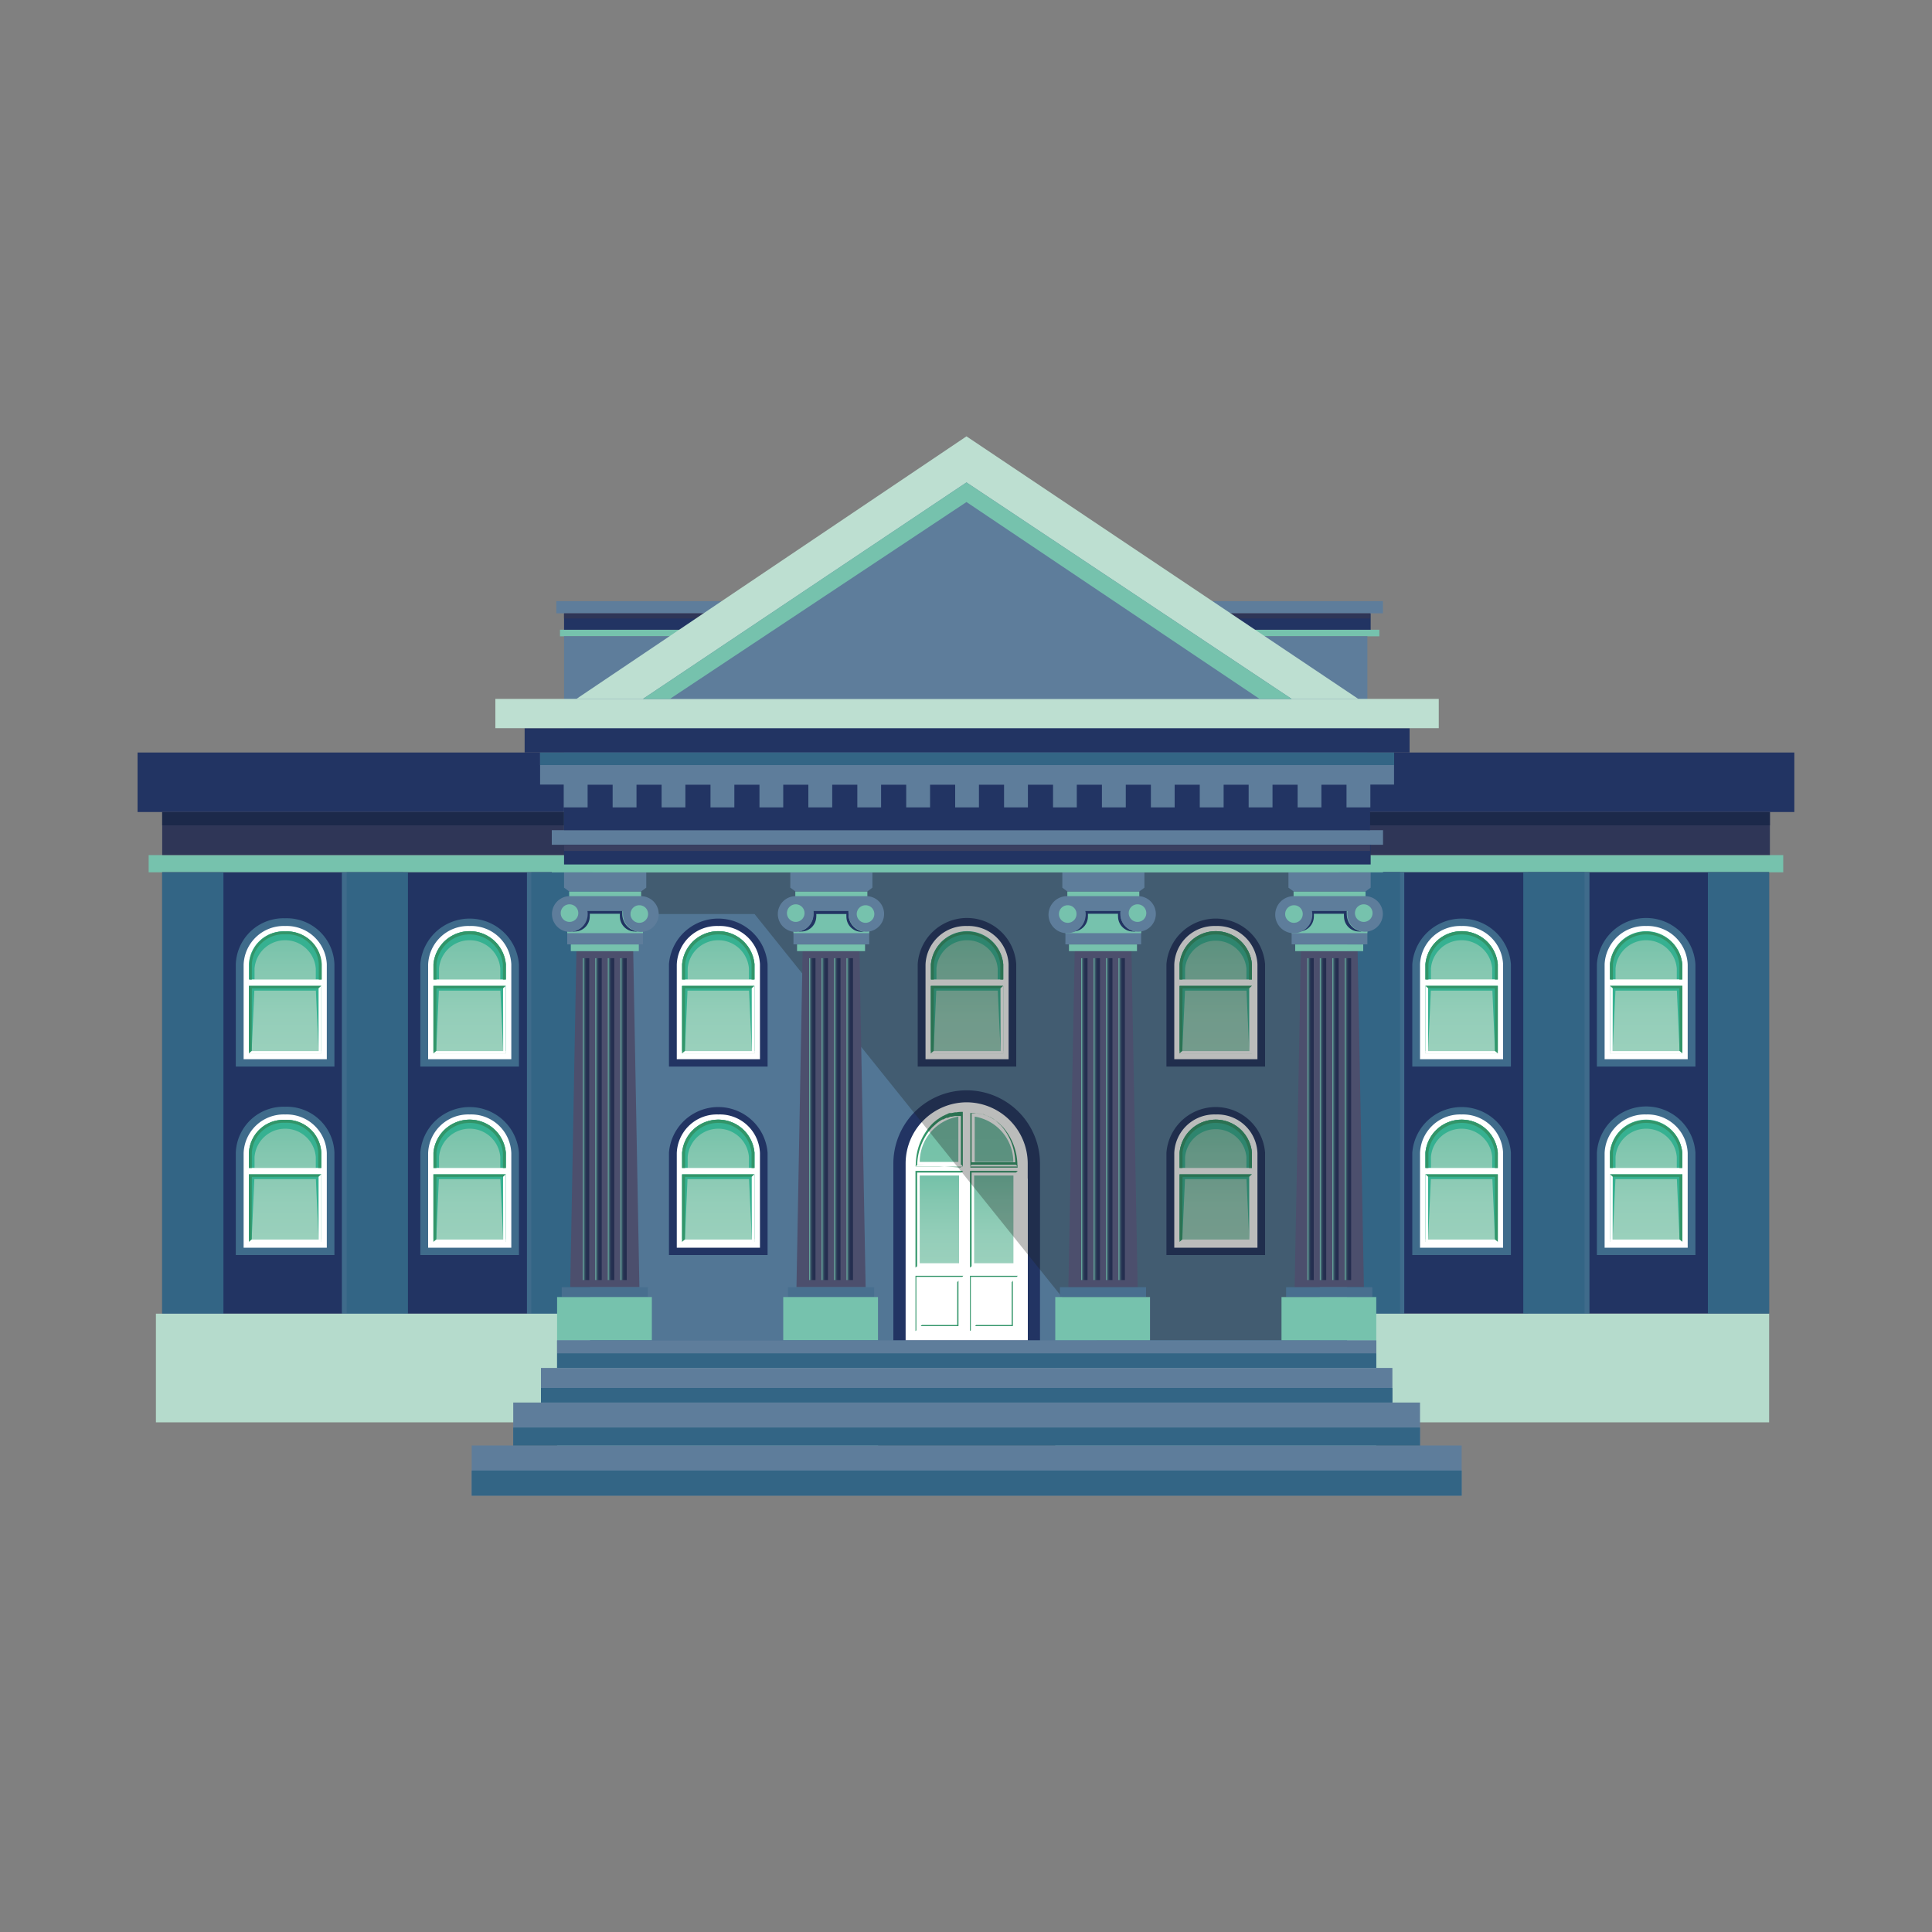 <?xml version="1.0" encoding="UTF-8"?> <svg xmlns="http://www.w3.org/2000/svg" xmlns:xlink="http://www.w3.org/1999/xlink" id="Layer_1" data-name="Layer 1" viewBox="0 0 200 200"><rect x="0" y="0" width="200" height="200" fill="#808080" stroke="none"/><defs><style>.cls-1{fill:#223463;}.cls-2{fill:#76c2ad;}.cls-3{fill:#2f3657;}.cls-4{fill:#1c294a;}.cls-5{fill:#3f6b8b;}.cls-6{fill:#336585;}.cls-7{fill:#fff;}.cls-8{fill:url(#linear-gradient);}.cls-9{fill:#36b191;}.cls-10{fill:#329569;}.cls-11{fill:url(#linear-gradient-2);}.cls-12{fill:url(#linear-gradient-3);}.cls-13{fill:url(#linear-gradient-4);}.cls-14{fill:url(#linear-gradient-5);}.cls-15{fill:url(#linear-gradient-6);}.cls-16{fill:url(#linear-gradient-7);}.cls-17{fill:url(#linear-gradient-8);}.cls-18{fill:#b5dbcc;}.cls-19{fill:#527695;}.cls-20{fill:url(#linear-gradient-9);}.cls-21{fill:url(#linear-gradient-10);}.cls-22{fill:url(#linear-gradient-11);}.cls-23{fill:url(#linear-gradient-12);}.cls-24{fill:url(#linear-gradient-13);}.cls-25{fill:url(#linear-gradient-14);}.cls-26{fill:url(#linear-gradient-15);}.cls-27{fill:url(#linear-gradient-16);}.cls-28{fill:url(#linear-gradient-17);}.cls-29{fill:#1d1e1c;opacity:0.3;}.cls-30{fill:#5e7d9b;}.cls-31{fill:#bddfd1;}.cls-32{fill:#4c4f6d;}.cls-33{fill:url(#linear-gradient-18);}.cls-34{fill:url(#linear-gradient-19);}.cls-35{fill:url(#linear-gradient-20);}.cls-36{fill:url(#linear-gradient-21);}.cls-37{fill:#486f8f;}.cls-38{fill:url(#linear-gradient-22);}.cls-39{fill:url(#linear-gradient-23);}.cls-40{fill:url(#linear-gradient-24);}.cls-41{fill:url(#linear-gradient-25);}.cls-42{fill:url(#linear-gradient-26);}.cls-43{fill:url(#linear-gradient-27);}.cls-44{fill:url(#linear-gradient-28);}.cls-45{fill:url(#linear-gradient-29);}.cls-46{fill:url(#linear-gradient-30);}.cls-47{fill:url(#linear-gradient-31);}.cls-48{fill:url(#linear-gradient-32);}.cls-49{fill:url(#linear-gradient-33);}.cls-50{fill:#3a3f60;}</style><linearGradient id="linear-gradient" x1="48.62" y1="109.05" x2="48.62" y2="96.42" gradientUnits="userSpaceOnUse"><stop offset="0" stop-color="#9ad0bc"></stop><stop offset="0.31" stop-color="#94ceb9"></stop><stop offset="0.71" stop-color="#84c7b0"></stop><stop offset="1" stop-color="#74c1a8"></stop></linearGradient><linearGradient id="linear-gradient-2" x1="48.62" y1="128.56" x2="48.62" y2="115.93" xlink:href="#linear-gradient"></linearGradient><linearGradient id="linear-gradient-3" x1="29.51" y1="109.05" x2="29.51" y2="96.42" xlink:href="#linear-gradient"></linearGradient><linearGradient id="linear-gradient-4" x1="29.51" y1="128.56" x2="29.51" y2="115.93" xlink:href="#linear-gradient"></linearGradient><linearGradient id="linear-gradient-5" x1="-3459.68" y1="109.05" x2="-3459.68" y2="96.42" gradientTransform="matrix(-1, 0, 0, 1, -3308.37, 0)" xlink:href="#linear-gradient"></linearGradient><linearGradient id="linear-gradient-6" x1="-3459.68" y1="128.56" x2="-3459.68" y2="115.93" gradientTransform="matrix(-1, 0, 0, 1, -3308.37, 0)" xlink:href="#linear-gradient"></linearGradient><linearGradient id="linear-gradient-7" x1="-3478.78" y1="109.05" x2="-3478.78" y2="96.42" gradientTransform="matrix(-1, 0, 0, 1, -3308.37, 0)" xlink:href="#linear-gradient"></linearGradient><linearGradient id="linear-gradient-8" x1="-3478.78" y1="128.56" x2="-3478.78" y2="115.93" gradientTransform="matrix(-1, 0, 0, 1, -3308.37, 0)" xlink:href="#linear-gradient"></linearGradient><linearGradient id="linear-gradient-9" x1="102.88" y1="130.77" x2="102.88" y2="121.69" xlink:href="#linear-gradient"></linearGradient><linearGradient id="linear-gradient-10" x1="102.87" y1="120.28" x2="102.87" y2="115.59" gradientUnits="userSpaceOnUse"><stop offset="0" stop-color="#77c2a9"></stop><stop offset="1" stop-color="#74c1a8"></stop></linearGradient><linearGradient id="linear-gradient-11" x1="97.24" y1="130.77" x2="97.24" y2="121.69" xlink:href="#linear-gradient"></linearGradient><linearGradient id="linear-gradient-12" x1="-3521.81" y1="120.28" x2="-3521.81" y2="115.59" gradientTransform="matrix(-1, 0, 0, 1, -3424.56, 0)" xlink:href="#linear-gradient-10"></linearGradient><linearGradient id="linear-gradient-13" x1="74.36" y1="109.05" x2="74.36" y2="96.42" xlink:href="#linear-gradient"></linearGradient><linearGradient id="linear-gradient-14" x1="74.36" y1="128.56" x2="74.36" y2="115.93" xlink:href="#linear-gradient"></linearGradient><linearGradient id="linear-gradient-15" x1="125.85" y1="109.05" x2="125.85" y2="96.42" xlink:href="#linear-gradient"></linearGradient><linearGradient id="linear-gradient-16" x1="100.11" y1="109.05" x2="100.11" y2="96.42" xlink:href="#linear-gradient"></linearGradient><linearGradient id="linear-gradient-17" x1="125.85" y1="128.56" x2="125.85" y2="115.93" xlink:href="#linear-gradient"></linearGradient><linearGradient id="linear-gradient-18" x1="60.34" y1="115.85" x2="61" y2="115.85" gradientUnits="userSpaceOnUse"><stop offset="0" stop-color="#76c2ad"></stop><stop offset="0.01" stop-color="#71baa8"></stop><stop offset="0.09" stop-color="#5d9590"></stop><stop offset="0.17" stop-color="#4b757c"></stop><stop offset="0.26" stop-color="#3d5b6b"></stop><stop offset="0.35" stop-color="#32475f"></stop><stop offset="0.46" stop-color="#2a3956"></stop><stop offset="0.6" stop-color="#253051"></stop><stop offset="0.82" stop-color="#242e4f"></stop></linearGradient><linearGradient id="linear-gradient-19" x1="61.63" y1="115.85" x2="62.3" y2="115.85" xlink:href="#linear-gradient-18"></linearGradient><linearGradient id="linear-gradient-20" x1="62.93" y1="115.85" x2="63.59" y2="115.85" xlink:href="#linear-gradient-18"></linearGradient><linearGradient id="linear-gradient-21" x1="64.22" y1="115.85" x2="64.88" y2="115.85" xlink:href="#linear-gradient-18"></linearGradient><linearGradient id="linear-gradient-22" x1="83.76" y1="115.85" x2="84.42" y2="115.85" xlink:href="#linear-gradient-18"></linearGradient><linearGradient id="linear-gradient-23" x1="85.05" y1="115.85" x2="85.72" y2="115.85" xlink:href="#linear-gradient-18"></linearGradient><linearGradient id="linear-gradient-24" x1="86.35" y1="115.85" x2="87.01" y2="115.85" xlink:href="#linear-gradient-18"></linearGradient><linearGradient id="linear-gradient-25" x1="87.64" y1="115.85" x2="88.3" y2="115.85" xlink:href="#linear-gradient-18"></linearGradient><linearGradient id="linear-gradient-26" x1="111.92" y1="115.85" x2="112.58" y2="115.85" xlink:href="#linear-gradient-18"></linearGradient><linearGradient id="linear-gradient-27" x1="113.21" y1="115.85" x2="113.87" y2="115.85" xlink:href="#linear-gradient-18"></linearGradient><linearGradient id="linear-gradient-28" x1="114.5" y1="115.85" x2="115.16" y2="115.85" xlink:href="#linear-gradient-18"></linearGradient><linearGradient id="linear-gradient-29" x1="115.79" y1="115.85" x2="116.46" y2="115.85" xlink:href="#linear-gradient-18"></linearGradient><linearGradient id="linear-gradient-30" x1="135.34" y1="115.85" x2="136" y2="115.85" xlink:href="#linear-gradient-18"></linearGradient><linearGradient id="linear-gradient-31" x1="136.63" y1="115.85" x2="137.29" y2="115.85" xlink:href="#linear-gradient-18"></linearGradient><linearGradient id="linear-gradient-32" x1="137.92" y1="115.85" x2="138.58" y2="115.85" xlink:href="#linear-gradient-18"></linearGradient><linearGradient id="linear-gradient-33" x1="139.21" y1="115.85" x2="139.87" y2="115.85" xlink:href="#linear-gradient-18"></linearGradient></defs><rect class="cls-1" x="14.24" y="77.9" width="171.51" height="6.16"></rect><rect class="cls-2" x="15.39" y="88.52" width="169.21" height="1.78"></rect><rect class="cls-3" x="16.79" y="84.06" width="166.43" height="4.45"></rect><rect class="cls-4" x="16.79" y="84.06" width="166.43" height="1.38"></rect><rect class="cls-1" x="16.79" y="90.3" width="44.29" height="45.69"></rect><rect class="cls-5" x="35.39" y="90.3" width="6.34" height="45.69"></rect><rect class="cls-5" x="54.55" y="90.3" width="6.34" height="45.69"></rect><rect class="cls-6" x="55" y="90.3" width="6.34" height="45.69"></rect><rect class="cls-6" x="16.79" y="90.3" width="6.34" height="45.69"></rect><path class="cls-5" d="M43.51,110.41V99.82a5.12,5.12,0,0,1,10.21,0v10.59Z"></path><path class="cls-7" d="M48.62,95.86h0a4.15,4.15,0,0,0-4.3,4v9.79h8.61V99.82A4.15,4.15,0,0,0,48.62,95.86Z"></path><path class="cls-8" d="M44.87,109.05V99.82a3.76,3.76,0,0,1,7.49,0v9.23Z"></path><polygon class="cls-9" points="51.8 102.05 45.43 102.05 44.87 102.05 44.87 102.55 44.87 108.79 45.16 108.81 45.43 102.55 51.8 102.55 52.09 108.81 52.36 108.79 52.36 102.55 52.36 102.05 51.8 102.05"></polygon><path class="cls-9" d="M45.45,101.4v-1.14a3.18,3.18,0,0,1,6.34,0v1.14h.58V99.82a3.76,3.76,0,0,0-7.49,0v1.58Z"></path><rect class="cls-7" x="44.69" y="101.4" width="7.8" height="0.66"></rect><path class="cls-10" d="M45.18,101.4V99.82a3.46,3.46,0,0,1,6.88,0v1.58h.3V99.82a3.76,3.76,0,0,0-7.49,0v1.58Z"></path><polygon class="cls-10" points="45.16 108.81 45.18 102.32 52.08 102.31 52.36 102.05 44.87 102.05 44.87 109.05 45.16 108.81"></polygon><polygon class="cls-7" points="44.87 109.05 45.16 108.81 52.09 108.81 52.08 102.31 52.36 102.05 52.36 109.05 44.87 109.05"></polygon><path class="cls-5" d="M43.51,129.92V119.33a5.12,5.12,0,0,1,10.21,0v10.59Z"></path><path class="cls-7" d="M48.62,115.37h0a4.15,4.15,0,0,0-4.3,4v9.79h8.61v-9.79A4.15,4.15,0,0,0,48.62,115.37Z"></path><path class="cls-11" d="M44.87,128.56v-9.23a3.76,3.76,0,0,1,7.49,0v9.23Z"></path><polygon class="cls-9" points="51.8 121.56 45.43 121.56 44.87 121.56 44.87 122.06 44.87 128.3 45.16 128.32 45.43 122.06 51.8 122.06 52.09 128.32 52.36 128.3 52.36 122.06 52.36 121.56 51.8 121.56"></polygon><path class="cls-9" d="M45.45,120.91v-1.14a3.18,3.18,0,0,1,6.34,0v1.14h.58v-1.58a3.76,3.76,0,0,0-7.49,0v1.58Z"></path><rect class="cls-7" x="44.69" y="120.91" width="7.8" height="0.65"></rect><path class="cls-10" d="M45.18,120.91v-1.58a3.46,3.46,0,0,1,6.88,0v1.58h.3v-1.58a3.76,3.76,0,0,0-7.49,0v1.58Z"></path><polygon class="cls-10" points="45.16 128.32 45.18 121.83 52.08 121.82 52.36 121.56 44.87 121.56 44.87 128.56 45.16 128.32"></polygon><polygon class="cls-7" points="44.87 128.56 45.16 128.32 52.09 128.32 52.08 121.82 52.36 121.56 52.36 128.56 44.87 128.56"></polygon><path class="cls-5" d="M24.41,110.41V99.82a4.94,4.94,0,0,1,5.1-4.76,4.94,4.94,0,0,1,5.11,4.76v10.59Z"></path><path class="cls-7" d="M29.52,95.86h0a4.15,4.15,0,0,0-4.3,4v9.79h8.61V99.82A4.15,4.15,0,0,0,29.52,95.86Z"></path><path class="cls-12" d="M25.77,109.05V99.82a3.58,3.58,0,0,1,3.74-3.4,3.59,3.59,0,0,1,3.75,3.4v9.23Z"></path><polygon class="cls-9" points="32.7 102.05 26.33 102.05 25.77 102.05 25.77 102.55 25.77 108.79 26.05 108.81 26.33 102.55 32.7 102.55 32.98 108.81 33.26 108.79 33.26 102.55 33.26 102.05 32.7 102.05"></polygon><path class="cls-9" d="M26.35,101.4v-1.14a3.18,3.18,0,0,1,6.34,0v1.14h.57V99.82a3.59,3.59,0,0,0-3.75-3.4,3.58,3.58,0,0,0-3.74,3.4v1.58Z"></path><rect class="cls-7" x="25.59" y="101.4" width="7.8" height="0.66"></rect><path class="cls-10" d="M26.07,101.4V99.82a3.29,3.29,0,0,1,3.44-3.1A3.28,3.28,0,0,1,33,99.82v1.58h.31V99.82a3.59,3.59,0,0,0-3.75-3.4,3.58,3.58,0,0,0-3.74,3.4v1.58Z"></path><polygon class="cls-10" points="26.05 108.81 26.07 102.32 32.98 102.31 33.26 102.05 25.77 102.05 25.77 109.05 26.05 108.81"></polygon><polygon class="cls-7" points="25.77 109.05 26.05 108.81 32.98 108.81 32.98 102.31 33.26 102.05 33.26 109.05 25.77 109.05"></polygon><path class="cls-5" d="M24.41,129.92V119.33a4.94,4.94,0,0,1,5.1-4.76,4.94,4.94,0,0,1,5.11,4.76v10.59Z"></path><path class="cls-7" d="M29.52,115.37h0a4.15,4.15,0,0,0-4.3,4v9.79h8.61v-9.79A4.15,4.15,0,0,0,29.52,115.37Z"></path><path class="cls-13" d="M25.77,128.56v-9.23a3.58,3.58,0,0,1,3.74-3.4,3.59,3.59,0,0,1,3.75,3.4v9.23Z"></path><polygon class="cls-9" points="32.7 121.56 26.33 121.56 25.77 121.56 25.77 122.06 25.77 128.3 26.05 128.32 26.33 122.06 32.7 122.06 32.98 128.32 33.26 128.3 33.26 122.06 33.26 121.56 32.7 121.56"></polygon><path class="cls-9" d="M26.35,120.91v-1.14a3.18,3.18,0,0,1,6.34,0v1.14h.57v-1.58a3.59,3.59,0,0,0-3.75-3.4,3.58,3.58,0,0,0-3.74,3.4v1.58Z"></path><rect class="cls-7" x="25.59" y="120.91" width="7.8" height="0.65"></rect><path class="cls-10" d="M26.07,120.91v-1.58a3.29,3.29,0,0,1,3.44-3.1,3.28,3.28,0,0,1,3.44,3.1v1.58h.31v-1.58a3.59,3.59,0,0,0-3.75-3.4,3.58,3.58,0,0,0-3.74,3.4v1.58Z"></path><polygon class="cls-10" points="26.05 128.32 26.07 121.83 32.98 121.82 33.26 121.56 25.77 121.56 25.77 128.56 26.05 128.32"></polygon><polygon class="cls-7" points="25.77 128.56 26.05 128.32 32.98 128.32 32.98 121.82 33.26 121.56 33.26 128.56 25.77 128.56"></polygon><rect class="cls-6" x="35.89" y="90.3" width="6.34" height="45.69"></rect><rect class="cls-1" x="138.85" y="90.3" width="44.29" height="45.69" transform="translate(321.98 226.28) rotate(180)"></rect><rect class="cls-5" x="158.19" y="90.3" width="6.34" height="45.69" transform="translate(322.73 226.28) rotate(180)"></rect><rect class="cls-5" x="139.03" y="90.3" width="6.34" height="45.69" transform="translate(284.4 226.28) rotate(180)"></rect><rect class="cls-6" x="138.58" y="90.3" width="6.34" height="45.69" transform="translate(283.51 226.28) rotate(180)"></rect><rect class="cls-6" x="176.79" y="90.3" width="6.34" height="45.69" transform="translate(359.93 226.28) rotate(180)"></rect><path class="cls-5" d="M156.41,110.41V99.82a5.12,5.12,0,0,0-10.21,0v10.59Z"></path><path class="cls-7" d="M151.3,95.86h0a4.15,4.15,0,0,1,4.3,4v9.79H147V99.82A4.15,4.15,0,0,1,151.3,95.86Z"></path><path class="cls-14" d="M155.05,109.05V99.82a3.76,3.76,0,0,0-7.49,0v9.23Z"></path><polygon class="cls-9" points="148.12 102.05 154.49 102.05 155.05 102.05 155.05 102.55 155.05 108.79 154.76 108.81 154.49 102.55 148.12 102.55 147.84 108.81 147.56 108.79 147.56 102.55 147.56 102.05 148.12 102.05"></polygon><path class="cls-9" d="M154.47,101.4v-1.14a3.18,3.18,0,0,0-6.34,0v1.14h-.57V99.82a3.76,3.76,0,0,1,7.49,0v1.58Z"></path><rect class="cls-7" x="147.44" y="101.4" width="7.8" height="0.66" transform="translate(302.67 203.45) rotate(180)"></rect><path class="cls-10" d="M154.75,101.4V99.82a3.46,3.46,0,0,0-6.88,0v1.58h-.31V99.82a3.76,3.76,0,0,1,7.49,0v1.58Z"></path><polygon class="cls-10" points="154.76 108.81 154.75 102.32 147.84 102.31 147.56 102.05 155.05 102.05 155.05 109.05 154.76 108.81"></polygon><polygon class="cls-7" points="155.05 109.05 154.76 108.81 147.84 108.81 147.84 102.31 147.56 102.05 147.56 109.05 155.05 109.05"></polygon><path class="cls-5" d="M156.41,129.92V119.33a5.12,5.12,0,0,0-10.21,0v10.59Z"></path><path class="cls-7" d="M151.3,115.37h0a4.15,4.15,0,0,1,4.3,4v9.79H147v-9.79A4.15,4.15,0,0,1,151.3,115.37Z"></path><path class="cls-15" d="M155.05,128.56v-9.23a3.76,3.76,0,0,0-7.49,0v9.23Z"></path><polygon class="cls-9" points="148.12 121.56 154.49 121.56 155.05 121.56 155.05 122.06 155.05 128.3 154.76 128.32 154.49 122.06 148.12 122.06 147.84 128.32 147.56 128.3 147.56 122.06 147.56 121.56 148.12 121.56"></polygon><path class="cls-9" d="M154.47,120.91v-1.14a3.18,3.18,0,0,0-6.34,0v1.14h-.57v-1.58a3.76,3.76,0,0,1,7.49,0v1.58Z"></path><rect class="cls-7" x="147.44" y="120.91" width="7.8" height="0.65" transform="translate(302.67 242.47) rotate(180)"></rect><path class="cls-10" d="M154.75,120.91v-1.58a3.46,3.46,0,0,0-6.88,0v1.58h-.31v-1.58a3.76,3.76,0,0,1,7.49,0v1.58Z"></path><polygon class="cls-10" points="154.76 128.32 154.75 121.83 147.84 121.82 147.56 121.56 155.05 121.56 155.05 128.56 154.76 128.32"></polygon><polygon class="cls-7" points="155.05 128.56 154.76 128.32 147.84 128.32 147.84 121.82 147.56 121.56 147.56 128.56 155.05 128.56"></polygon><path class="cls-5" d="M175.51,110.41V99.82a5.11,5.11,0,0,0-10.2,0v10.59Z"></path><path class="cls-7" d="M170.41,95.86h0a4.15,4.15,0,0,1,4.3,4v9.79h-8.6V99.82A4.15,4.15,0,0,1,170.41,95.86Z"></path><path class="cls-16" d="M174.15,109.05V99.82a3.76,3.76,0,0,0-7.48,0v9.23Z"></path><polygon class="cls-9" points="167.23 102.05 173.59 102.05 174.16 102.05 174.16 102.55 174.16 108.79 173.87 108.81 173.59 102.55 167.23 102.55 166.94 108.81 166.67 108.79 166.67 102.55 166.67 102.05 167.23 102.05"></polygon><path class="cls-9" d="M173.58,101.4v-1.14a3.18,3.18,0,0,0-6.34,0v1.14h-.58V99.82a3.76,3.76,0,0,1,7.49,0v1.58Z"></path><rect class="cls-7" x="166.54" y="101.4" width="7.8" height="0.66" transform="translate(340.88 203.45) rotate(180)"></rect><path class="cls-10" d="M173.85,101.4V99.82a3.46,3.46,0,0,0-6.88,0v1.58h-.3V99.82a3.76,3.76,0,0,1,7.48,0v1.58Z"></path><polygon class="cls-10" points="173.87 108.81 173.85 102.32 166.95 102.31 166.67 102.05 174.16 102.05 174.16 109.05 173.87 108.81"></polygon><polygon class="cls-7" points="174.16 109.05 173.87 108.81 166.94 108.81 166.95 102.31 166.67 102.05 166.67 109.05 174.16 109.05"></polygon><path class="cls-5" d="M175.51,129.92V119.33a5.11,5.11,0,0,0-10.2,0v10.59Z"></path><path class="cls-7" d="M170.41,115.37h0a4.15,4.15,0,0,1,4.3,4v9.79h-8.6v-9.79A4.15,4.15,0,0,1,170.41,115.37Z"></path><path class="cls-17" d="M174.15,128.56v-9.23a3.76,3.76,0,0,0-7.48,0v9.23Z"></path><polygon class="cls-9" points="167.23 121.56 173.59 121.56 174.16 121.56 174.16 122.06 174.16 128.3 173.87 128.32 173.59 122.06 167.23 122.06 166.94 128.32 166.67 128.3 166.67 122.06 166.67 121.56 167.23 121.56"></polygon><path class="cls-9" d="M173.58,120.91v-1.14a3.18,3.18,0,0,0-6.34,0v1.14h-.58v-1.58a3.76,3.76,0,0,1,7.49,0v1.58Z"></path><rect class="cls-7" x="166.54" y="120.91" width="7.8" height="0.65" transform="translate(340.88 242.47) rotate(180)"></rect><path class="cls-10" d="M173.85,120.91v-1.58a3.46,3.46,0,0,0-6.88,0v1.58h-.3v-1.58a3.76,3.76,0,0,1,7.48,0v1.58Z"></path><polygon class="cls-10" points="173.87 128.32 173.85 121.83 166.95 121.82 166.67 121.56 174.16 121.56 174.16 128.56 173.87 128.32"></polygon><polygon class="cls-7" points="174.16 128.56 173.87 128.32 166.94 128.32 166.95 121.82 166.67 121.56 166.67 128.56 174.16 128.56"></polygon><rect class="cls-6" x="157.69" y="90.3" width="6.34" height="45.69" transform="translate(321.72 226.28) rotate(180)"></rect><rect class="cls-18" x="16.14" y="135.99" width="167" height="11.25"></rect><rect class="cls-19" x="61.08" y="90.3" width="78.37" height="49.8"></rect><path class="cls-1" d="M107.66,138.76v-18.3a7.59,7.59,0,1,0-15.18,0v18.3Z"></path><path class="cls-7" d="M106.39,122v-1.55a6.35,6.35,0,0,0-6.32-6.34h0a6.34,6.34,0,0,0-6.32,6.34v18.3h12.65V122Z"></path><rect class="cls-7" x="100.02" y="132.45" width="5.72" height="4.95" transform="translate(237.81 32.04) rotate(90)"></rect><rect class="cls-7" x="100.92" y="132.57" width="3.94" height="4.71"></rect><polygon class="cls-10" points="100.92 137.28 101.04 137.16 104.73 137.16 104.73 132.71 104.85 132.57 104.85 137.28 100.92 137.28"></polygon><polygon class="cls-7" points="104.85 132.57 104.73 132.71 101.05 132.71 101.04 137.16 100.92 137.28 100.92 132.57 104.85 132.57"></polygon><polygon class="cls-7" points="100.41 137.79 100.5 137.71 105.25 137.71 105.25 132.18 105.36 132.07 105.36 137.79 100.41 137.79"></polygon><polygon class="cls-10" points="100.5 137.71 100.5 132.18 105.25 132.18 105.36 132.07 100.41 132.07 100.41 137.79 100.5 137.71"></polygon><polygon class="cls-7" points="100.41 131.22 100.58 131.08 105.18 131.08 105.18 121.38 105.36 121.21 105.36 131.22 100.41 131.22"></polygon><polygon class="cls-10" points="100.58 131.08 100.58 121.38 105.18 121.38 105.36 121.21 100.41 121.21 100.41 131.22 100.58 131.08"></polygon><rect class="cls-20" x="100.84" y="121.69" width="4.07" height="9.08"></rect><path class="cls-21" d="M100.9,120.28l0-4.69a4.77,4.77,0,0,1,4,4.69Z"></path><path class="cls-10" d="M105.32,120.58a6.08,6.08,0,0,0-1.51-3.92l0,0-.32-.32-.08-.07-.31-.25-.11-.07-.3-.2-.14-.08-.3-.15-.16-.06c-.1,0-.21-.08-.31-.12l-.16,0-.35-.07a.66.66,0,0,0-.15,0,2.73,2.73,0,0,0-.5-.05h-.17l0,5.65h4.89A1,1,0,0,0,105.32,120.58Zm-4.74,0v-5.32l.48,0,.12,0,.35.07.12,0c.11,0,.22.07.33.12l.1,0a3.59,3.59,0,0,1,.34.17l.07,0a4.05,4.05,0,0,1,.35.21l0,0c.12.09.24.18.35.28l0,0,.35.32h0a3.9,3.9,0,0,1,.33.38h0a6,6,0,0,1,1.23,3.51h-4.58Z"></path><polygon class="cls-7" points="100.44 120.75 100.58 120.58 105.16 120.58 105.33 120.75 100.44 120.75"></polygon><rect class="cls-7" x="94.39" y="132.45" width="5.72" height="4.95" transform="translate(232.17 37.68) rotate(90)"></rect><rect class="cls-7" x="95.28" y="132.57" width="3.94" height="4.71"></rect><polygon class="cls-10" points="95.28 137.28 95.41 137.16 99.09 137.16 99.09 132.71 99.22 132.57 99.22 137.28 95.28 137.28"></polygon><polygon class="cls-7" points="99.22 132.57 99.09 132.71 95.41 132.71 95.41 137.16 95.28 137.28 95.28 132.57 99.22 132.57"></polygon><polygon class="cls-7" points="94.77 137.79 94.86 137.71 99.62 137.71 99.62 132.18 99.72 132.07 99.72 137.79 94.77 137.79"></polygon><polygon class="cls-10" points="94.86 137.71 94.86 132.18 99.62 132.18 99.72 132.07 94.77 132.07 94.77 137.79 94.86 137.71"></polygon><polygon class="cls-7" points="94.77 131.22 94.94 131.08 99.55 131.08 99.54 121.38 99.72 121.21 99.72 131.22 94.77 131.22"></polygon><polygon class="cls-10" points="94.94 131.08 94.94 121.38 99.54 121.38 99.72 121.21 94.77 121.21 94.77 131.22 94.94 131.08"></polygon><rect class="cls-22" x="95.21" y="121.69" width="4.07" height="9.08"></rect><path class="cls-23" d="M99.21,120.28l0-4.69a4.76,4.76,0,0,0-4,4.69Z"></path><path class="cls-10" d="M94.78,120.75h4.89l0-5.65h-.17a2.73,2.73,0,0,0-.5.05.8.8,0,0,0-.15,0l-.34.07-.17,0c-.1,0-.21.07-.31.12l-.15.06-.31.15-.13.08a3.28,3.28,0,0,0-.31.2l-.11.07-.31.25-.08.07c-.11.1-.21.21-.31.32l0,0a6.08,6.08,0,0,0-1.51,3.92C94.79,120.64,94.78,120.7,94.78,120.75Zm.17-.16h0a6,6,0,0,1,1.23-3.51h0c.11-.13.21-.26.33-.38h0l.35-.32,0,0c.11-.1.23-.19.35-.28l0,0c.12-.07.23-.15.35-.21l.07,0,.34-.17.1,0c.11,0,.22-.08.33-.12l.12,0,.35-.07.12,0,.48,0v5.32Z"></path><polygon class="cls-7" points="99.67 120.75 99.53 120.58 94.95 120.58 94.78 120.75 99.67 120.75"></polygon><path class="cls-1" d="M69.25,110.41V99.82a5.12,5.12,0,0,1,10.21,0v10.59Z"></path><path class="cls-7" d="M74.36,95.86h0a4.15,4.15,0,0,0-4.3,4v9.79h8.61V99.82A4.15,4.15,0,0,0,74.36,95.86Z"></path><path class="cls-24" d="M70.61,109.05V99.82a3.76,3.76,0,0,1,7.49,0v9.23Z"></path><polygon class="cls-9" points="77.54 102.05 71.17 102.05 70.61 102.05 70.61 102.55 70.61 108.79 70.9 108.81 71.17 102.55 77.54 102.55 77.83 108.81 78.1 108.79 78.1 102.55 78.1 102.05 77.54 102.05"></polygon><path class="cls-9" d="M71.19,101.4v-1.14a3.18,3.18,0,0,1,6.34,0v1.14h.58V99.82a3.76,3.76,0,0,0-7.49,0v1.58Z"></path><rect class="cls-7" x="70.43" y="101.4" width="7.8" height="0.66"></rect><path class="cls-10" d="M70.92,101.4V99.82a3.46,3.46,0,0,1,6.88,0v1.58h.3V99.82a3.76,3.76,0,0,0-7.49,0v1.58Z"></path><polygon class="cls-10" points="70.9 108.81 70.92 102.32 77.82 102.31 78.1 102.05 70.61 102.05 70.61 109.05 70.9 108.81"></polygon><polygon class="cls-7" points="70.61 109.05 70.9 108.81 77.83 108.81 77.82 102.31 78.1 102.05 78.1 109.05 70.61 109.05"></polygon><path class="cls-1" d="M69.25,129.92V119.33a5.12,5.12,0,0,1,10.21,0v10.59Z"></path><path class="cls-7" d="M74.36,115.37h0a4.15,4.15,0,0,0-4.3,4v9.79h8.61v-9.79A4.15,4.15,0,0,0,74.36,115.37Z"></path><path class="cls-25" d="M70.61,128.56v-9.23a3.76,3.76,0,0,1,7.49,0v9.23Z"></path><polygon class="cls-9" points="77.54 121.56 71.17 121.56 70.61 121.56 70.61 122.06 70.61 128.3 70.9 128.32 71.17 122.06 77.54 122.06 77.83 128.32 78.1 128.3 78.1 122.06 78.1 121.56 77.54 121.56"></polygon><path class="cls-9" d="M71.19,120.91v-1.14a3.18,3.18,0,0,1,6.34,0v1.14h.58v-1.58a3.76,3.76,0,0,0-7.49,0v1.58Z"></path><rect class="cls-7" x="70.43" y="120.91" width="7.8" height="0.65"></rect><path class="cls-10" d="M70.92,120.91v-1.58a3.46,3.46,0,0,1,6.88,0v1.58h.3v-1.58a3.76,3.76,0,0,0-7.49,0v1.58Z"></path><polygon class="cls-10" points="70.9 128.32 70.92 121.83 77.82 121.82 78.1 121.56 70.61 121.56 70.61 128.56 70.9 128.32"></polygon><polygon class="cls-7" points="70.61 128.56 70.9 128.32 77.83 128.32 77.82 121.82 78.1 121.56 78.1 128.56 70.61 128.56"></polygon><path class="cls-1" d="M120.75,110.41V99.82a5.12,5.12,0,0,1,10.21,0v10.59Z"></path><path class="cls-7" d="M125.86,95.86h0a4.15,4.15,0,0,0-4.3,4v9.79h8.61V99.82A4.15,4.15,0,0,0,125.86,95.86Z"></path><path class="cls-26" d="M122.11,109.05V99.82a3.76,3.76,0,0,1,7.49,0v9.23Z"></path><polygon class="cls-9" points="129.04 102.05 122.67 102.05 122.11 102.05 122.11 102.55 122.11 108.79 122.39 108.81 122.67 102.55 129.04 102.55 129.32 108.81 129.6 108.79 129.6 102.55 129.6 102.05 129.04 102.05"></polygon><path class="cls-9" d="M122.68,101.4v-1.14a3.19,3.19,0,0,1,6.35,0v1.14h.57V99.82a3.76,3.76,0,0,0-7.49,0v1.58Z"></path><rect class="cls-7" x="121.93" y="101.4" width="7.8" height="0.66"></rect><path class="cls-10" d="M122.41,101.4V99.82a3.46,3.46,0,0,1,6.88,0v1.58h.31V99.82a3.76,3.76,0,0,0-7.49,0v1.58Z"></path><polygon class="cls-10" points="122.39 108.81 122.41 102.32 129.32 102.31 129.6 102.05 122.11 102.05 122.11 109.05 122.39 108.81"></polygon><polygon class="cls-7" points="122.11 109.05 122.39 108.81 129.32 108.81 129.32 102.31 129.6 102.05 129.6 109.05 122.11 109.05"></polygon><path class="cls-1" d="M95,110.41V99.82a5.11,5.11,0,0,1,10.2,0v10.59Z"></path><path class="cls-7" d="M100.11,95.86h0a4.15,4.15,0,0,0-4.3,4v9.79h8.6V99.82A4.15,4.15,0,0,0,100.11,95.86Z"></path><path class="cls-27" d="M96.37,109.05V99.82a3.76,3.76,0,0,1,7.48,0v9.23Z"></path><polygon class="cls-9" points="103.29 102.05 96.92 102.05 96.36 102.05 96.36 102.55 96.36 108.79 96.65 108.81 96.92 102.55 103.29 102.55 103.58 108.81 103.85 108.79 103.85 102.55 103.85 102.05 103.29 102.05"></polygon><path class="cls-9" d="M96.94,101.4v-1.14a3.18,3.18,0,0,1,6.34,0v1.14h.58V99.82a3.76,3.76,0,0,0-7.49,0v1.58Z"></path><rect class="cls-7" x="96.18" y="101.4" width="7.8" height="0.66"></rect><path class="cls-10" d="M96.67,101.4V99.82a3.46,3.46,0,0,1,6.88,0v1.58h.3V99.82a3.76,3.76,0,0,0-7.48,0v1.58Z"></path><polygon class="cls-10" points="96.65 108.81 96.67 102.32 103.57 102.31 103.85 102.05 96.36 102.05 96.36 109.05 96.65 108.81"></polygon><polygon class="cls-7" points="96.36 109.05 96.65 108.81 103.58 108.81 103.57 102.31 103.85 102.05 103.85 109.05 96.36 109.05"></polygon><path class="cls-1" d="M120.75,129.92V119.33a5.12,5.12,0,0,1,10.21,0v10.59Z"></path><path class="cls-7" d="M125.86,115.37h0a4.15,4.15,0,0,0-4.3,4v9.79h8.61v-9.79A4.15,4.15,0,0,0,125.86,115.37Z"></path><path class="cls-28" d="M122.11,128.56v-9.23a3.76,3.76,0,0,1,7.49,0v9.23Z"></path><polygon class="cls-9" points="129.04 121.56 122.67 121.56 122.11 121.56 122.11 122.06 122.11 128.3 122.39 128.32 122.67 122.06 129.04 122.06 129.32 128.32 129.6 128.3 129.6 122.06 129.6 121.56 129.04 121.56"></polygon><path class="cls-9" d="M122.68,120.91v-1.14a3.19,3.19,0,0,1,6.35,0v1.14h.57v-1.58a3.76,3.76,0,0,0-7.49,0v1.58Z"></path><rect class="cls-7" x="121.93" y="120.91" width="7.8" height="0.65"></rect><path class="cls-10" d="M122.41,120.91v-1.58a3.46,3.46,0,0,1,6.88,0v1.58h.31v-1.58a3.76,3.76,0,0,0-7.49,0v1.58Z"></path><polygon class="cls-10" points="122.39 128.32 122.41 121.83 129.32 121.82 129.6 121.56 122.11 121.56 122.11 128.56 122.39 128.32"></polygon><polygon class="cls-7" points="122.11 128.56 122.39 128.32 129.32 128.32 129.32 121.82 129.6 121.56 129.6 128.56 122.11 128.56"></polygon><polygon class="cls-29" points="139.45 90.3 61.05 90.3 61.05 94.62 78.11 94.62 113.54 138.76 136.63 138.76 136.63 94.62 139.45 94.62 139.45 90.3"></polygon><rect class="cls-2" x="57.97" y="65.19" width="84.82" height="0.68"></rect><rect class="cls-30" x="57.59" y="62.23" width="85.57" height="1.26"></rect><rect class="cls-1" x="58.39" y="63.5" width="83.5" height="1.69"></rect><rect class="cls-3" x="58.39" y="63.5" width="83.44" height="0.53"></rect><rect class="cls-30" x="58.39" y="65.86" width="83.16" height="20.08"></rect><polygon class="cls-31" points="100.05 45.17 59.67 72.35 59.67 72.35 140.61 72.35 140.61 72.35 100.05 45.17"></polygon><polygon class="cls-2" points="58.92 92.28 58.92 92.46 58.92 92.81 66.37 92.81 66.37 92.46 66.37 92.28 58.92 92.28"></polygon><rect class="cls-30" x="58.72" y="94.29" width="7.84" height="3.47"></rect><polygon class="cls-32" points="65.55 98.45 62.61 98.45 59.67 98.45 59.03 133.25 62.61 133.25 66.19 133.25 65.55 98.45"></polygon><rect class="cls-33" x="60.34" y="99.19" width="0.66" height="33.32"></rect><rect class="cls-34" x="61.63" y="99.19" width="0.66" height="33.32"></rect><rect class="cls-35" x="62.93" y="99.19" width="0.66" height="33.32"></rect><rect class="cls-36" x="64.22" y="99.19" width="0.66" height="33.32"></rect><rect class="cls-2" x="58.72" y="94.29" width="7.84" height="2.31"></rect><path class="cls-1" d="M64.42,94.62c0-.11,0-.22,0-.33H60.77a1.84,1.84,0,0,1,0,.33,1.82,1.82,0,0,1-1.55,1.81,1.09,1.09,0,0,0,.26,0,1.56,1.56,0,0,0,1.57-1.56,1.27,1.27,0,0,0,0-.28h3.12a2.46,2.46,0,0,0,0,.28,1.56,1.56,0,0,0,1.56,1.56,1.18,1.18,0,0,0,.27,0A1.83,1.83,0,0,1,64.42,94.62Z"></path><path class="cls-30" d="M66.27,92.77H59a1.85,1.85,0,1,0,1.81,1.52h3.68c0,.11,0,.22,0,.33a1.85,1.85,0,1,0,1.85-1.85Z"></path><path class="cls-2" d="M67.09,94.62a.91.91,0,1,1-.91-.91A.9.9,0,0,1,67.09,94.62Z"></path><path class="cls-2" d="M59.86,94.62a.91.91,0,0,1-1.81,0,.91.91,0,1,1,1.81,0Z"></path><polygon class="cls-30" points="58.39 90.3 58.39 91.89 58.92 92.28 62.38 92.28 62.64 92.28 62.65 92.28 62.98 92.28 66.37 92.28 66.9 91.89 66.9 90.3 58.39 90.3"></polygon><rect class="cls-37" x="58.15" y="133.25" width="8.92" height="1.02"></rect><rect class="cls-2" x="57.67" y="134.27" width="9.81" height="4.49"></rect><rect class="cls-2" x="59.09" y="97.77" width="7.04" height="0.69"></rect><polygon class="cls-2" points="82.33 92.28 82.33 92.46 82.33 92.81 89.79 92.81 89.79 92.46 89.79 92.28 82.33 92.28"></polygon><rect class="cls-30" x="82.14" y="94.29" width="7.84" height="3.47"></rect><polygon class="cls-32" points="88.97 98.45 86.03 98.45 83.09 98.45 82.45 133.25 86.03 133.25 89.61 133.25 88.97 98.45"></polygon><rect class="cls-38" x="83.76" y="99.19" width="0.66" height="33.32"></rect><rect class="cls-39" x="85.05" y="99.19" width="0.66" height="33.32"></rect><rect class="cls-40" x="86.35" y="99.19" width="0.66" height="33.32"></rect><rect class="cls-41" x="87.64" y="99.19" width="0.66" height="33.32"></rect><rect class="cls-2" x="82.14" y="94.29" width="7.84" height="2.31"></rect><path class="cls-1" d="M87.84,94.62a1.84,1.84,0,0,1,0-.33H84.19a1.84,1.84,0,0,1,0,.33,1.82,1.82,0,0,1-1.55,1.81,1.09,1.09,0,0,0,.26,0A1.56,1.56,0,0,0,84.5,94.9a1.27,1.27,0,0,0,0-.28h3.12a2.46,2.46,0,0,0,0,.28,1.56,1.56,0,0,0,1.56,1.56,1.24,1.24,0,0,0,.27,0A1.83,1.83,0,0,1,87.84,94.62Z"></path><path class="cls-30" d="M89.68,92.77h-7.3a1.85,1.85,0,1,0,1.81,1.52h3.68a1.84,1.84,0,1,0,1.81-1.52Z"></path><path class="cls-2" d="M90.51,94.62a.91.91,0,1,1-.91-.91A.9.9,0,0,1,90.51,94.62Z"></path><path class="cls-2" d="M83.28,94.62a.91.91,0,0,1-1.81,0,.91.91,0,1,1,1.81,0Z"></path><polygon class="cls-30" points="81.81 90.3 81.81 91.89 82.34 92.28 85.8 92.28 86.06 92.28 86.06 92.28 86.4 92.28 89.79 92.28 90.31 91.89 90.31 90.3 81.81 90.3"></polygon><rect class="cls-37" x="81.57" y="133.25" width="8.92" height="1.02"></rect><rect class="cls-2" x="81.08" y="134.27" width="9.81" height="4.49"></rect><rect class="cls-2" x="82.51" y="97.77" width="7.04" height="0.69"></rect><rect class="cls-37" x="57.67" y="138.76" width="33.23" height="1.34"></rect><rect class="cls-31" x="57.67" y="140.1" width="33.23" height="11.25"></rect><rect class="cls-37" x="109.24" y="138.76" width="33.23" height="1.34"></rect><rect class="cls-31" x="109.24" y="140.1" width="33.23" height="11.25"></rect><polygon class="cls-2" points="110.49 92.28 110.49 92.46 110.49 92.81 117.94 92.81 117.94 92.46 117.94 92.28 110.49 92.28"></polygon><rect class="cls-30" x="110.29" y="94.29" width="7.84" height="3.47"></rect><polygon class="cls-32" points="117.13 98.45 114.19 98.45 111.25 98.45 110.6 133.25 114.19 133.25 117.77 133.25 117.13 98.45"></polygon><rect class="cls-42" x="111.92" y="99.19" width="0.66" height="33.32"></rect><rect class="cls-43" x="113.21" y="99.19" width="0.66" height="33.32"></rect><rect class="cls-44" x="114.5" y="99.19" width="0.66" height="33.32"></rect><rect class="cls-45" x="115.79" y="99.19" width="0.66" height="33.32"></rect><rect class="cls-2" x="110.29" y="94.29" width="7.84" height="2.31"></rect><path class="cls-1" d="M116,94.62a1.84,1.84,0,0,1,0-.33h-3.68a1.83,1.83,0,0,1-1.53,2.14,1.24,1.24,0,0,0,.27,0,1.56,1.56,0,0,0,1.56-1.56,2.46,2.46,0,0,0,0-.28h3.12a1.27,1.27,0,0,0,0,.28,1.56,1.56,0,0,0,1.57,1.56,1.24,1.24,0,0,0,.27,0A1.82,1.82,0,0,1,116,94.62Z"></path><path class="cls-30" d="M117.84,92.77h-7.31a1.92,1.92,0,1,0,1.81,1.52H116a1.84,1.84,0,1,0,1.81-1.52Z"></path><path class="cls-2" d="M118.66,94.62a.91.91,0,0,1-1.81,0,.91.91,0,1,1,1.81,0Z"></path><path class="cls-2" d="M111.44,94.62a.91.91,0,1,1-.91-.91A.9.9,0,0,1,111.44,94.62Z"></path><polygon class="cls-30" points="109.97 90.3 109.97 91.89 110.49 92.28 113.95 92.28 114.22 92.28 114.22 92.28 114.56 92.28 117.94 92.28 118.47 91.89 118.47 90.3 109.97 90.3"></polygon><rect class="cls-37" x="109.72" y="133.25" width="8.92" height="1.02"></rect><rect class="cls-2" x="109.24" y="134.27" width="9.81" height="4.49"></rect><rect class="cls-2" x="110.66" y="97.77" width="7.04" height="0.69"></rect><polygon class="cls-2" points="133.91 92.28 133.91 92.46 133.91 92.81 141.36 92.81 141.36 92.46 141.36 92.28 133.91 92.28"></polygon><rect class="cls-30" x="133.71" y="94.29" width="7.84" height="3.47"></rect><polygon class="cls-32" points="140.54 98.45 137.6 98.45 134.67 98.45 134.02 133.25 137.6 133.25 141.19 133.25 140.54 98.45"></polygon><rect class="cls-46" x="135.34" y="99.19" width="0.66" height="33.32"></rect><rect class="cls-47" x="136.63" y="99.19" width="0.66" height="33.32"></rect><rect class="cls-48" x="137.92" y="99.19" width="0.66" height="33.32"></rect><rect class="cls-49" x="139.21" y="99.19" width="0.66" height="33.32"></rect><rect class="cls-2" x="133.71" y="94.29" width="7.84" height="2.31"></rect><path class="cls-1" d="M139.42,94.62a1.84,1.84,0,0,1,0-.33h-3.68c0,.11,0,.22,0,.33a1.83,1.83,0,0,1-1.56,1.81,1.24,1.24,0,0,0,.27,0,1.56,1.56,0,0,0,1.56-1.56,2.46,2.46,0,0,0,0-.28h3.12a1.27,1.27,0,0,0,0,.28,1.56,1.56,0,0,0,1.57,1.56,1.09,1.09,0,0,0,.26,0A1.82,1.82,0,0,1,139.42,94.62Z"></path><path class="cls-30" d="M141.26,92.77H134a1.92,1.92,0,1,0,1.81,1.52h3.69a1.84,1.84,0,1,0,1.81-1.52Z"></path><path class="cls-2" d="M142.08,94.62a.91.91,0,0,1-1.81,0,.91.91,0,1,1,1.81,0Z"></path><path class="cls-2" d="M134.86,94.62a.91.91,0,1,1-.91-.91A.9.9,0,0,1,134.86,94.62Z"></path><polygon class="cls-30" points="133.38 90.3 133.38 91.89 133.91 92.28 137.37 92.28 137.64 92.28 137.64 92.28 137.98 92.28 141.36 92.28 141.89 91.89 141.89 90.3 133.38 90.3"></polygon><rect class="cls-37" x="133.14" y="133.25" width="8.92" height="1.02"></rect><rect class="cls-2" x="132.66" y="134.27" width="9.81" height="4.49"></rect><rect class="cls-2" x="134.08" y="97.77" width="7.04" height="0.69"></rect><rect class="cls-2" x="57.12" y="89.49" width="86.05" height="0.81"></rect><rect class="cls-30" x="57.12" y="85.94" width="86.05" height="1.51"></rect><rect class="cls-1" x="58.39" y="81.22" width="83.44" height="4.72"></rect><rect class="cls-1" x="58.39" y="87.46" width="83.5" height="2.03"></rect><rect class="cls-50" x="58.39" y="87.46" width="83.44" height="0.63"></rect><polygon class="cls-30" points="55.91 77.9 55.91 81.22 58.36 81.22 58.36 83.58 60.83 83.58 60.83 81.22 63.42 81.22 63.42 83.58 65.89 83.58 65.89 81.22 68.49 81.22 68.49 83.58 70.95 83.58 70.95 81.22 73.55 81.22 73.55 83.58 76.02 83.58 76.02 81.22 78.62 81.22 78.62 83.58 81.08 83.58 81.08 81.22 83.68 81.22 83.68 83.58 86.15 83.58 86.15 81.22 88.75 81.22 88.75 83.58 91.21 83.58 91.21 81.22 93.81 81.22 93.81 83.58 96.28 83.58 96.28 81.22 98.88 81.22 98.88 83.58 101.34 83.58 101.34 81.22 103.94 81.22 103.94 83.58 106.41 83.58 106.41 81.22 109.01 81.22 109.01 83.58 111.47 83.58 111.47 81.22 114.07 81.22 114.07 83.58 116.54 83.58 116.54 81.22 119.14 81.22 119.14 83.58 121.6 83.58 121.6 81.22 124.2 81.22 124.2 83.58 126.67 83.58 126.67 81.22 129.26 81.22 129.26 83.58 131.73 83.58 131.73 81.22 134.33 81.22 134.33 83.58 136.79 83.58 136.79 81.22 139.39 81.22 139.39 83.58 141.86 83.58 141.86 81.22 144.31 81.22 144.31 77.9 55.91 77.9"></polygon><rect class="cls-1" x="54.31" y="75.38" width="91.61" height="2.52"></rect><rect class="cls-31" x="51.28" y="72.35" width="97.66" height="3.03"></rect><rect class="cls-6" x="55.91" y="77.9" width="88.41" height="1.3"></rect><polygon class="cls-30" points="66.56 72.35 100.05 49.94 133.71 72.35 66.56 72.35"></polygon><polygon class="cls-2" points="69.35 72.35 100.05 51.97 130.39 72.35 133.71 72.35 100.05 49.94 66.56 72.35 69.35 72.35"></polygon><rect class="cls-30" x="57.67" y="138.76" width="84.8" height="2.85"></rect><rect class="cls-30" x="56" y="141.61" width="88.14" height="3.58"></rect><rect class="cls-30" x="53.13" y="145.19" width="93.87" height="4.45"></rect><rect class="cls-30" x="48.83" y="149.64" width="102.48" height="5.19"></rect><rect class="cls-6" x="57.67" y="140.1" width="84.8" height="1.51"></rect><rect class="cls-6" x="56" y="143.68" width="88.14" height="1.51"></rect><rect class="cls-6" x="53.13" y="147.78" width="93.87" height="1.86"></rect><rect class="cls-6" x="48.83" y="152.23" width="102.48" height="2.6"></rect></svg> 